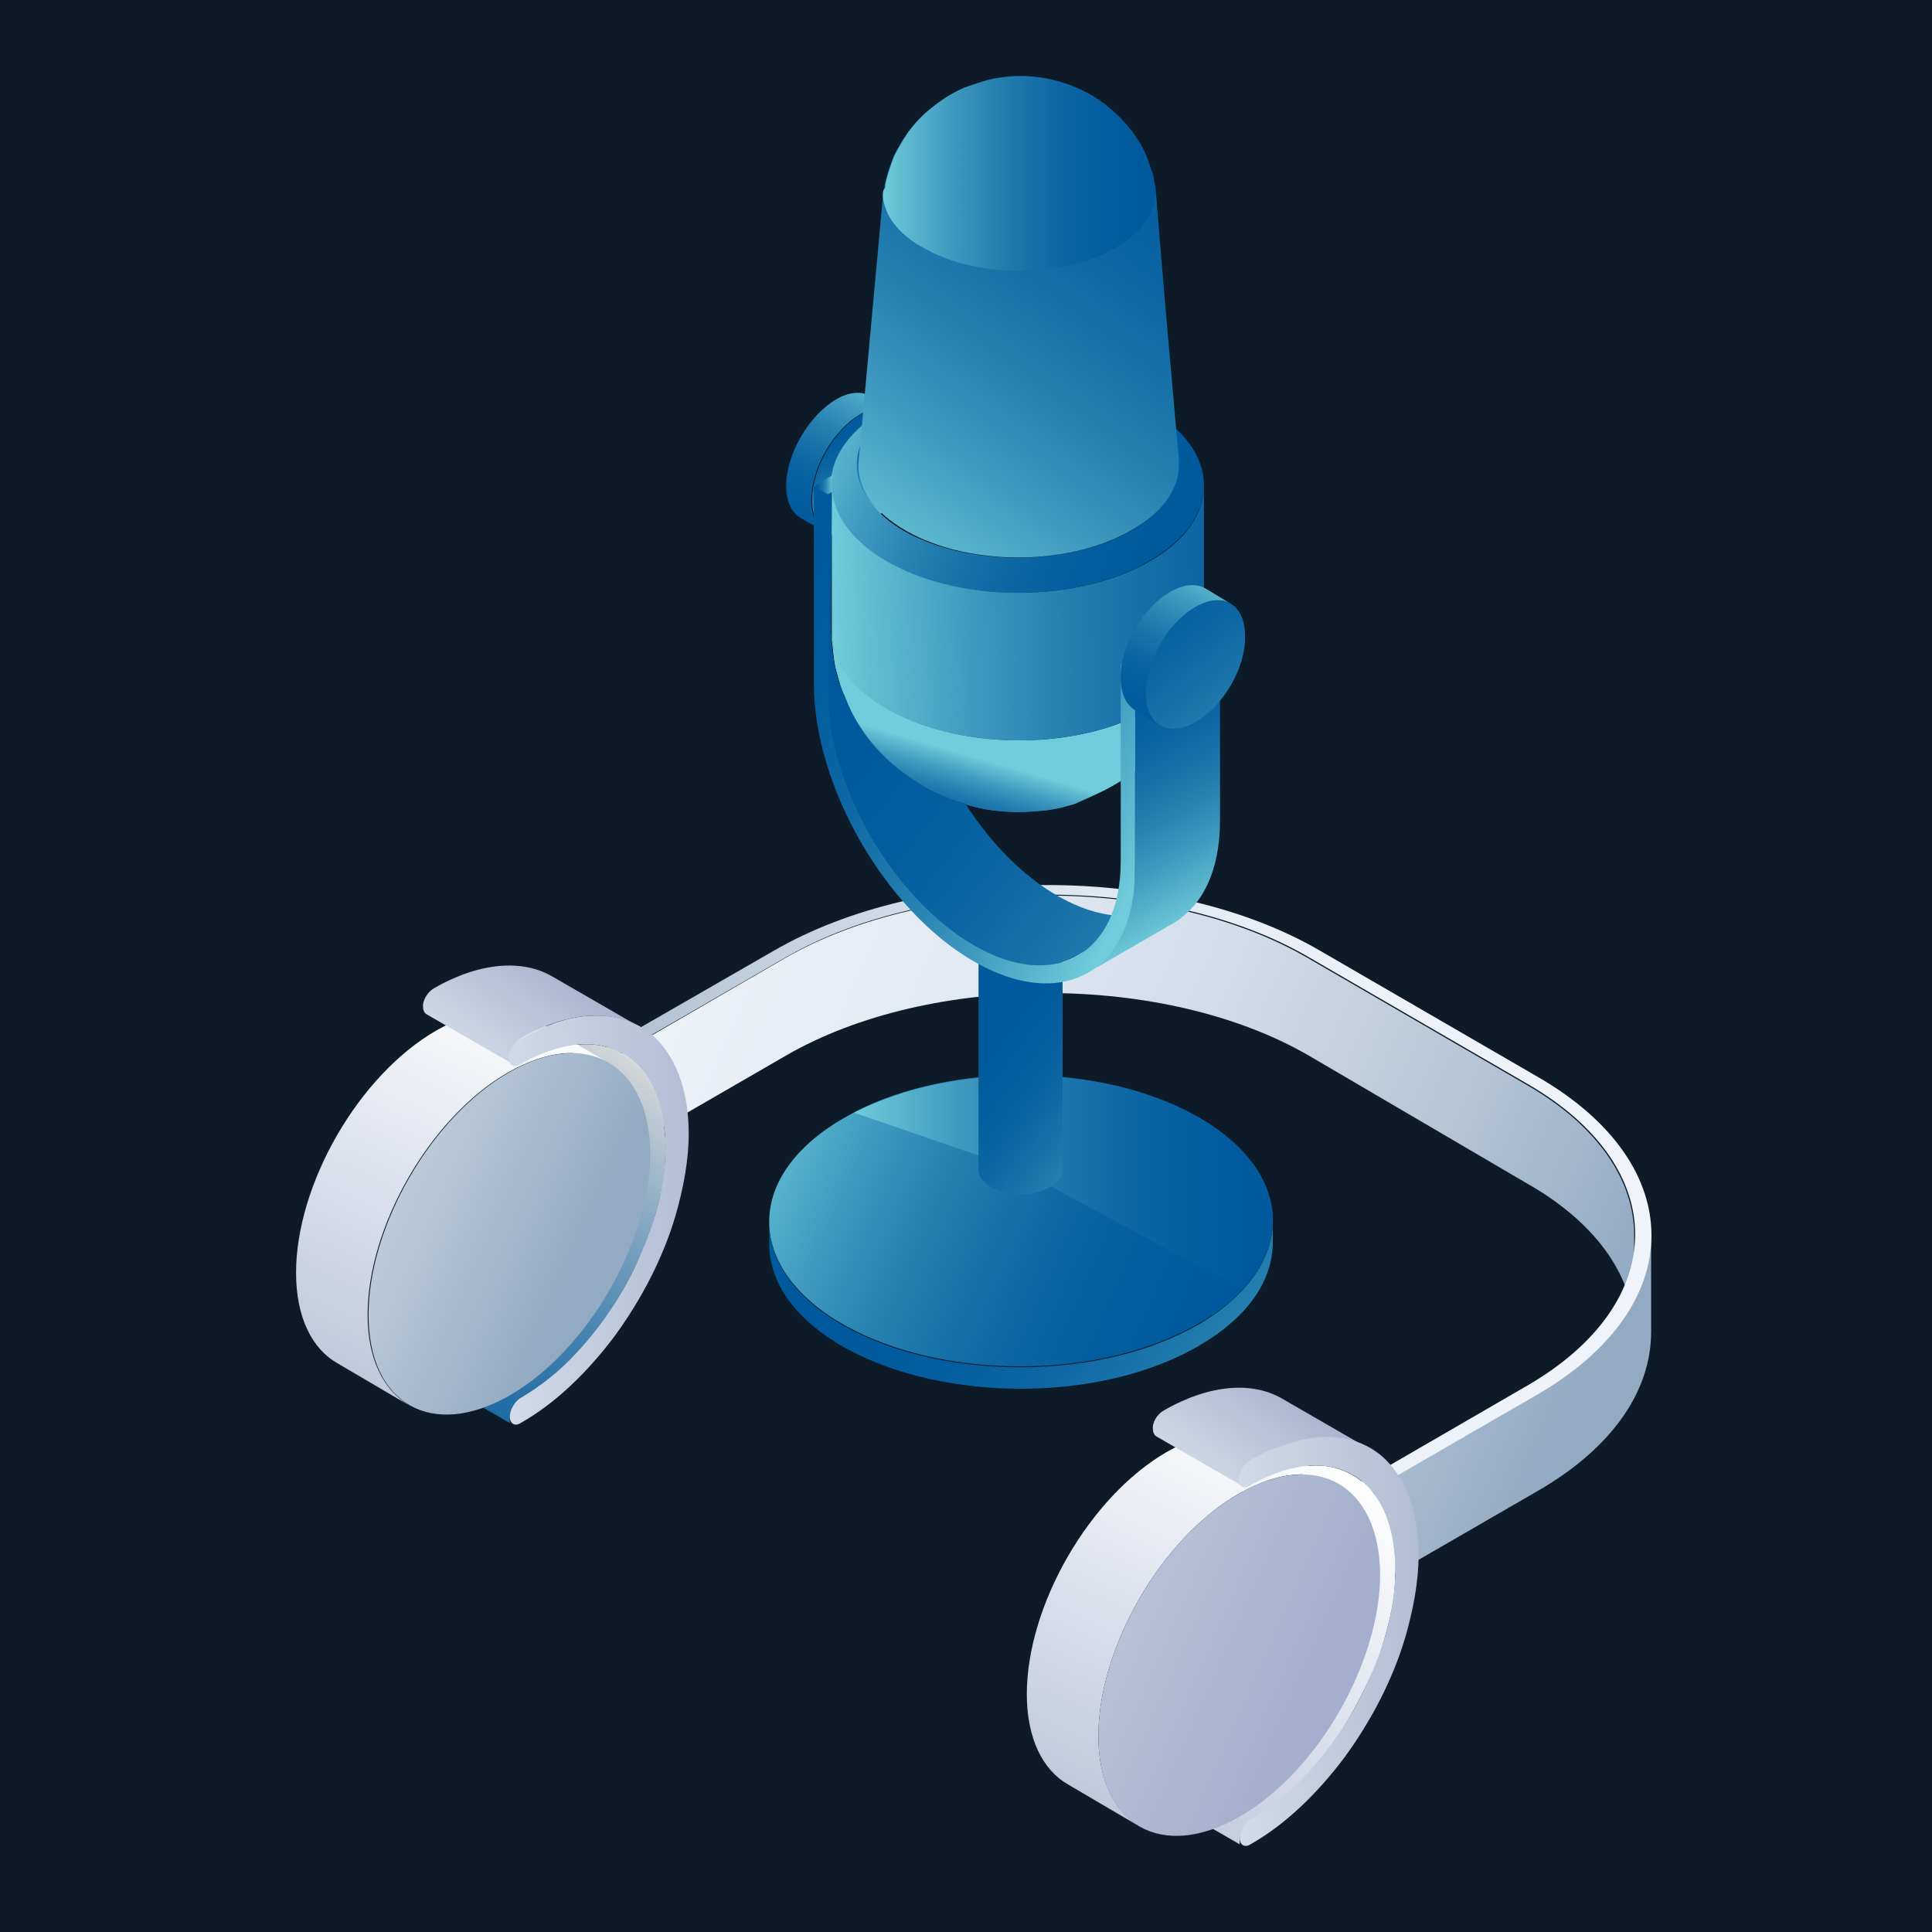 <?xml version="1.0" encoding="utf-8"?>
<!-- Generator: Adobe Illustrator 23.0.4, SVG Export Plug-In . SVG Version: 6.00 Build 0)  -->
<svg version="1.1" id="Layer_1" xmlns="http://www.w3.org/2000/svg" xmlns:xlink="http://www.w3.org/1999/xlink" x="0px" y="0px"
	 viewBox="0 0 216 216" style="enable-background:new 0 0 216 216;" xml:space="preserve">
<style type="text/css">
	.st0{fill:#0D1B29;}
	.st1{enable-background:new    ;}
	.st2{fill:url(#SVGID_1_);}
	.st3{fill:url(#SVGID_2_);}
	.st4{fill:url(#SVGID_3_);}
	.st5{fill:url(#SVGID_4_);}
	.st6{fill:url(#SVGID_5_);}
	.st7{fill:url(#SVGID_6_);}
	.st8{fill:url(#SVGID_7_);}
	.st9{fill:url(#SVGID_8_);}
	.st10{fill:url(#SVGID_9_);}
	.st11{fill:url(#SVGID_10_);}
	.st12{fill:url(#SVGID_11_);}
	.st13{fill:url(#SVGID_12_);}
	.st14{fill:url(#SVGID_13_);}
	.st15{fill:url(#SVGID_14_);}
	.st16{fill:url(#SVGID_15_);}
	.st17{fill:url(#SVGID_16_);}
	.st18{fill:url(#SVGID_17_);}
	.st19{fill:url(#SVGID_18_);}
	.st20{fill:url(#SVGID_19_);}
	.st21{fill:url(#SVGID_20_);}
	.st22{fill:url(#SVGID_21_);}
	.st23{fill:url(#SVGID_22_);}
	.st24{fill:url(#SVGID_23_);}
	.st25{fill:url(#SVGID_24_);}
	.st26{fill:url(#SVGID_25_);}
	.st27{fill:url(#SVGID_26_);}
	.st28{fill:url(#SVGID_27_);}
	.st29{fill:url(#SVGID_28_);}
	.st30{fill:url(#SVGID_29_);}
	.st31{fill:url(#SVGID_30_);}
	.st32{fill:url(#SVGID_31_);}
	.st33{fill:url(#SVGID_32_);}
	.st34{fill:url(#SVGID_33_);}
	.st35{fill:url(#SVGID_34_);}
</style>
<rect x="-3.5" y="-3.5" class="st0" width="222.9" height="224.4"/>
<g>
	<g class="st1">
		<g>
			<linearGradient id="SVGID_1_" gradientUnits="userSpaceOnUse" x1="49.989" y1="133.205" x2="51.372" y2="133.205">
				<stop  offset="0" style="stop-color:#92AAC2"/>
				<stop  offset="3.692430e-02" style="stop-color:#9AB0C7"/>
				<stop  offset="0.204" style="stop-color:#B9C9D9"/>
				<stop  offset="0.379" style="stop-color:#D1DCE8"/>
				<stop  offset="0.562" style="stop-color:#E2E9F2"/>
				<stop  offset="0.76" style="stop-color:#EDF1F8"/>
				<stop  offset="1" style="stop-color:#F0F4FA"/>
			</linearGradient>
			<polygon class="st2" points="50,127.3 50,138.3 51.4,139.1 51.3,128.1 			"/>
		</g>
		
			<linearGradient id="SVGID_2_" gradientUnits="userSpaceOnUse" x1="3865.035" y1="157.239" x2="3996.429" y2="98.744" gradientTransform="matrix(-1 0 0 1 4040.92 0)">
			<stop  offset="0" style="stop-color:#92AAC2"/>
			<stop  offset="3.692430e-02" style="stop-color:#9AB0C7"/>
			<stop  offset="0.204" style="stop-color:#B9C9D9"/>
			<stop  offset="0.379" style="stop-color:#D1DCE8"/>
			<stop  offset="0.562" style="stop-color:#E2E9F2"/>
			<stop  offset="0.76" style="stop-color:#EDF1F8"/>
			<stop  offset="1" style="stop-color:#F0F4FA"/>
		</linearGradient>
		<path class="st3" d="M87.8,107.1c16.2-9.3,42.4-9.3,58.4,0l24.5,14.2c8,4.6,12,10.7,12,16.8l0,7.4l-0.3,0.6
			c-1.1-5.1-5-10-11.7-13.8L146.3,118c-16.1-9.3-42.3-9.3-58.4,0l-36.5,21.1l0-10.9L87.8,107.1z"/>
		<g>
			
				<linearGradient id="SVGID_3_" gradientUnits="userSpaceOnUse" x1="3869.698" y1="167.945" x2="3992.611" y2="113.227" gradientTransform="matrix(-1 0 0 1 4040.92 0)">
				<stop  offset="0" style="stop-color:#92AAC2"/>
				<stop  offset="3.692430e-02" style="stop-color:#9AB0C7"/>
				<stop  offset="0.204" style="stop-color:#B9C9D9"/>
				<stop  offset="0.379" style="stop-color:#D1DCE8"/>
				<stop  offset="0.562" style="stop-color:#E2E9F2"/>
				<stop  offset="0.76" style="stop-color:#EDF1F8"/>
				<stop  offset="1" style="stop-color:#F0F4FA"/>
			</linearGradient>
			<path class="st4" d="M184.6,138l0,10.9c0,6.5-4.2,12.9-12.7,17.8l-36.5,21.1l0-10.9l36.5-21.1c5-2.9,8.5-6.2,10.5-9.9l0.3-0.6
				C184,143,184.6,140.5,184.6,138z"/>
			<linearGradient id="SVGID_4_" gradientUnits="userSpaceOnUse" x1="49.989" y1="137.944" x2="184.627" y2="137.944">
				<stop  offset="0" style="stop-color:#92AAC2"/>
				<stop  offset="3.692430e-02" style="stop-color:#9AB0C7"/>
				<stop  offset="0.204" style="stop-color:#B9C9D9"/>
				<stop  offset="0.379" style="stop-color:#D1DCE8"/>
				<stop  offset="0.562" style="stop-color:#E2E9F2"/>
				<stop  offset="0.76" style="stop-color:#EDF1F8"/>
				<stop  offset="1" style="stop-color:#F0F4FA"/>
			</linearGradient>
			<path class="st5" d="M50,127.3l1.4,0.8l36.5-21.1c16.2-9.3,42.4-9.3,58.4,0l24.5,14.2c16.1,9.3,16,24.5-0.2,33.8L134,176.2
				l1.4,0.8l36.5-21.1c16.9-9.8,17-25.6,0.2-35.4l-24.5-14.2c-16.8-9.8-44.2-9.8-61.1,0L50,127.3z"/>
		</g>
		<g>
			<linearGradient id="SVGID_5_" gradientUnits="userSpaceOnUse" x1="134.03" y1="182.018" x2="135.413" y2="182.018">
				<stop  offset="0" style="stop-color:#92AAC2"/>
				<stop  offset="3.692430e-02" style="stop-color:#9AB0C7"/>
				<stop  offset="0.204" style="stop-color:#B9C9D9"/>
				<stop  offset="0.379" style="stop-color:#D1DCE8"/>
				<stop  offset="0.562" style="stop-color:#E2E9F2"/>
				<stop  offset="0.76" style="stop-color:#EDF1F8"/>
				<stop  offset="1" style="stop-color:#F0F4FA"/>
			</linearGradient>
			<polygon class="st6" points="134,176.2 134.1,187.1 135.4,187.9 135.4,176.9 			"/>
		</g>
	</g>
</g>
<linearGradient id="SVGID_6_" gradientUnits="userSpaceOnUse" x1="4005.249" y1="175.019" x2="3966.808" y2="120.271" gradientTransform="matrix(-1 0 0 1 4040.92 0)">
	<stop  offset="0" style="stop-color:#00599C"/>
	<stop  offset="0.136" style="stop-color:#045B9D"/>
	<stop  offset="0.272" style="stop-color:#1063A1"/>
	<stop  offset="0.408" style="stop-color:#246EA6"/>
	<stop  offset="0.545" style="stop-color:#407FAE"/>
	<stop  offset="0.682" style="stop-color:#6595B9"/>
	<stop  offset="0.819" style="stop-color:#91AFC6"/>
	<stop  offset="0.954" style="stop-color:#C5CED5"/>
	<stop  offset="0.998" style="stop-color:#D8D9DA"/>
</linearGradient>
<path class="st7" d="M48.6,150.8c2.3-1.3,4.4-3.1,6.3-5.1c2.9-3.1,5.4-6.9,7.1-10.9c1.7-4,2.8-8.2,2.8-12.1c0-2.2-0.4-4.2-1-5.8
	c1.2-0.2,2.4-0.2,3.4,0c2.4,0.5,4.4,2,5.7,4.4c0.1,0.1,0.1,0.3,0.2,0.4c0.5,1.1,0.9,2.4,1.1,3.8c0.1,0.6,0.1,1.2,0.2,1.8
	c0,0.3,0,0.6,0,1c0,1.5-0.1,3-0.4,4.5c-0.3,1.5-0.7,3-1.2,4.6c-0.3,1-0.7,2-1.2,3c-0.8,1.7-1.7,3.5-2.7,5.1
	c-0.1,0.2-0.3,0.5-0.4,0.7c-0.8,1.2-1.6,2.3-2.4,3.3c-0.5,0.6-1,1.2-1.6,1.8c-0.2,0.3-0.5,0.5-0.7,0.8c-1,1-2,1.9-3.1,2.7
	c-0.3,0.2-0.5,0.4-0.8,0.6c-0.5,0.4-1.1,0.7-1.7,1.1c-0.3,0.2-0.6,0.5-0.8,0.8c-0.1,0.1-0.2,0.3-0.2,0.4c-0.1,0.3-0.2,0.6-0.2,0.9
	c0,0,0,0.1,0,0.1c0,0,0,0,0,0c0,0,0,0.1,0,0.1c0,0,0,0,0,0c0,0,0,0.1,0,0.1c0,0,0,0,0,0c0,0,0,0,0,0.1c0,0,0,0,0,0c0,0,0,0,0,0.1
	c0,0,0,0,0,0c0,0,0,0,0,0c0,0,0,0,0,0c0,0,0,0,0,0c0,0,0,0,0,0c0,0,0,0,0,0l-9.7-5.6c-0.2-0.1-0.4-0.4-0.4-0.8
	C47.3,152.2,47.9,151.2,48.6,150.8z"/>
<linearGradient id="SVGID_7_" gradientUnits="userSpaceOnUse" x1="4011.773" y1="173.4" x2="3982.364" y2="110.573" gradientTransform="matrix(-1 0 0 1 4040.92 0)">
	<stop  offset="0" style="stop-color:#A3AFCC"/>
	<stop  offset="1" style="stop-color:#FFFFFF"/>
</linearGradient>
<path class="st8" d="M48.8,115.2c4.4-2.5,8.3-2.8,11.2-1.1l8,4.7c-2.9-1.7-6.8-1.4-11.2,1.1c-8.7,5-15.7,17.2-15.7,27.1
	c0,5,1.8,8.4,4.6,10.1l-8-4.7c-2.8-1.6-4.6-5.1-4.6-10.1C33.1,132.4,40.1,120.2,48.8,115.2z"/>
<linearGradient id="SVGID_8_" gradientUnits="userSpaceOnUse" x1="3976.141" y1="141.439" x2="4067.391" y2="100.816" gradientTransform="matrix(-1 0 0 1 4040.92 0)">
	<stop  offset="0" style="stop-color:#92AAC2"/>
	<stop  offset="3.692430e-02" style="stop-color:#9AB0C7"/>
	<stop  offset="0.204" style="stop-color:#B9C9D9"/>
	<stop  offset="0.379" style="stop-color:#D1DCE8"/>
	<stop  offset="0.562" style="stop-color:#E2E9F2"/>
	<stop  offset="0.76" style="stop-color:#EDF1F8"/>
	<stop  offset="1" style="stop-color:#F0F4FA"/>
</linearGradient>
<path class="st9" d="M56.9,119.9c-8.7,5-15.7,17.2-15.7,27.1c0,10,7.1,14,15.8,9c8.7-5,15.7-17.2,15.7-27.1
	C72.6,118.9,65.5,114.9,56.9,119.9z"/>
<g>
	<g class="st1">
		
			<linearGradient id="SVGID_9_" gradientUnits="userSpaceOnUse" x1="3976.735" y1="106.732" x2="3986.642" y2="120.354" gradientTransform="matrix(-1 0 0 1 4040.92 0)">
			<stop  offset="0" style="stop-color:#A3AFCC"/>
			<stop  offset="1" style="stop-color:#D3DBE8"/>
		</linearGradient>
		<path class="st10" d="M48.5,110.5c2.6-1.5,5.1-2.3,7.3-2.5c2.3-0.2,4.3,0.2,6,1.2l9.7,5.6c-1.7-1-3.8-1.4-6-1.2
			c-2.2,0.2-4.7,1-7.3,2.5c-0.7,0.4-1.2,1.4-1.2,2.1c0,0.4,0.1,0.7,0.4,0.8l-9.7-5.6c-0.2-0.1-0.4-0.4-0.4-0.8
			C47.2,111.9,47.8,110.9,48.5,110.5z"/>
		<g>
			
				<linearGradient id="SVGID_10_" gradientUnits="userSpaceOnUse" x1="3954.034" y1="135.932" x2="3984.422" y2="136.635" gradientTransform="matrix(-1 0 0 1 4040.92 0)">
				<stop  offset="0" style="stop-color:#A3AFCC"/>
				<stop  offset="1" style="stop-color:#D3DBE8"/>
			</linearGradient>
			<path class="st11" d="M58.1,116.2c-0.7,0.4-1.2,1.4-1.2,2.1c0,0.8,0.6,1.1,1.2,0.7c3.4-1.9,6.5-2.6,9.1-2.1
				c2.6,0.5,4.7,2.2,5.9,4.8c0.8,1.8,1.3,4,1.3,6.5c0,3.9-1,8.1-2.8,12.1c-1.7,4-4.2,7.8-7.1,10.9c-1.9,2.1-4.1,3.8-6.3,5.1
				c-0.7,0.4-1.2,1.4-1.2,2.1c0,0.8,0.6,1.1,1.2,0.7c3.9-2.2,7.5-5.7,10.5-9.7c3-4.1,5.4-8.7,6.8-13.4c0.9-3.1,1.5-6.3,1.5-9.2
				c0-4.5-1.2-7.9-3.2-10.2c-2-2.3-4.9-3.3-8.3-3C63.2,113.8,60.7,114.7,58.1,116.2z"/>
		</g>
	</g>
</g>
<g>
	<g>
		
			<linearGradient id="SVGID_11_" gradientUnits="userSpaceOnUse" x1="3934.434" y1="134.459" x2="3888.813" y2="170.182" gradientTransform="matrix(-1 0 0 1 4040.92 0)">
			<stop  offset="0" style="stop-color:#00599C"/>
			<stop  offset="0.186" style="stop-color:#045D9E"/>
			<stop  offset="0.373" style="stop-color:#1069A5"/>
			<stop  offset="0.559" style="stop-color:#237DAF"/>
			<stop  offset="0.746" style="stop-color:#3F99BF"/>
			<stop  offset="0.932" style="stop-color:#62BDD2"/>
			<stop  offset="0.998" style="stop-color:#70CCDA"/>
		</linearGradient>
		<path class="st12" d="M94.5,148.3c11.1,6.2,28.9,6.1,39.8-0.4c5.3-3.2,8-7.3,8-11.4l0,2.4c0,4.1-2.6,8.2-8,11.4
			c-10.8,6.5-28.6,6.6-39.8,0.4c-5.7-3.2-8.5-7.4-8.5-11.6l0-2.4C86,140.9,88.8,145.1,94.5,148.3z"/>
		
			<linearGradient id="SVGID_12_" gradientUnits="userSpaceOnUse" x1="3904.923" y1="146.289" x2="3957.732" y2="122.779" gradientTransform="matrix(-1 0 0 1 4040.92 0)">
			<stop  offset="0" style="stop-color:#00599C"/>
			<stop  offset="0.186" style="stop-color:#045D9E"/>
			<stop  offset="0.373" style="stop-color:#1069A5"/>
			<stop  offset="0.559" style="stop-color:#237DAF"/>
			<stop  offset="0.746" style="stop-color:#3F99BF"/>
			<stop  offset="0.932" style="stop-color:#62BDD2"/>
			<stop  offset="0.998" style="stop-color:#70CCDA"/>
		</linearGradient>
		<path class="st13" d="M94.5,148.2c11.1,6.2,28.9,6.1,39.8-0.4c1.9-1.1,3.4-2.3,4.6-3.6c1.9-2,3-4.2,3.3-6.4
			c0.7-4.7-2.2-9.5-8.4-13c-10.6-6-27.3-6.1-38.2-0.5c-0.5,0.3-1.1,0.6-1.6,0.9C83.1,131.7,83.4,142,94.5,148.2z"/>
		
			<linearGradient id="SVGID_13_" gradientUnits="userSpaceOnUse" x1="3898.719" y1="132.242" x2="3945.43" y2="132.242" gradientTransform="matrix(-1 0 0 1 4040.92 0)">
			<stop  offset="0" style="stop-color:#00599C"/>
			<stop  offset="0.186" style="stop-color:#045D9E"/>
			<stop  offset="0.373" style="stop-color:#1069A5"/>
			<stop  offset="0.559" style="stop-color:#237DAF"/>
			<stop  offset="0.746" style="stop-color:#3F99BF"/>
			<stop  offset="0.932" style="stop-color:#62BDD2"/>
			<stop  offset="0.998" style="stop-color:#70CCDA"/>
		</linearGradient>
		<path class="st14" d="M95.5,124.4l18.6,6.4l24.8,13.4l3.3-6.4c0.7-4.7-2.2-9.5-8.4-13C123.1,118.9,106.4,118.8,95.5,124.4z"/>
	</g>
	
		<linearGradient id="SVGID_14_" gradientUnits="userSpaceOnUse" x1="3930.405" y1="115.688" x2="3908.107" y2="133.147" gradientTransform="matrix(-1 0 0 1 4040.92 0)">
		<stop  offset="0" style="stop-color:#00599C"/>
		<stop  offset="0.186" style="stop-color:#045D9E"/>
		<stop  offset="0.373" style="stop-color:#1069A5"/>
		<stop  offset="0.559" style="stop-color:#237DAF"/>
		<stop  offset="0.746" style="stop-color:#3F99BF"/>
		<stop  offset="0.932" style="stop-color:#62BDD2"/>
		<stop  offset="0.998" style="stop-color:#70CCDA"/>
	</linearGradient>
	<path class="st15" d="M118.8,105.3v25.5c0,0.7-0.5,1.4-1.4,1.9c-1.8,1.1-4.7,1.1-6.6,0c-0.9-0.5-1.4-1.2-1.4-1.9v-25.5H118.8z"/>
	<g>
		
			<linearGradient id="SVGID_15_" gradientUnits="userSpaceOnUse" x1="3951.91" y1="58.723" x2="3942.957" y2="41.414" gradientTransform="matrix(-1 0 0 1 4040.92 0)">
			<stop  offset="0" style="stop-color:#00599C"/>
			<stop  offset="0.186" style="stop-color:#045D9E"/>
			<stop  offset="0.373" style="stop-color:#1069A5"/>
			<stop  offset="0.559" style="stop-color:#237DAF"/>
			<stop  offset="0.746" style="stop-color:#3F99BF"/>
			<stop  offset="0.932" style="stop-color:#62BDD2"/>
			<stop  offset="0.998" style="stop-color:#70CCDA"/>
		</linearGradient>
		<path class="st16" d="M93.4,44.7c1.5-0.9,2.9-1,4-0.4l2.8,1.6c-1-0.6-2.4-0.5-4,0.4c-3.1,1.8-5.5,6.1-5.5,9.6c0,1.8,0.6,3,1.6,3.6
			l-2.8-1.6c-1-0.6-1.6-1.8-1.6-3.6C87.9,50.8,90.4,46.5,93.4,44.7z"/>
		
			<linearGradient id="SVGID_16_" gradientUnits="userSpaceOnUse" x1="3947.512" y1="47.437" x2="3941.784" y2="57.891" gradientTransform="matrix(-1 0 0 1 4040.92 0)">
			<stop  offset="0" style="stop-color:#00599C"/>
			<stop  offset="0.186" style="stop-color:#045D9E"/>
			<stop  offset="0.373" style="stop-color:#1069A5"/>
			<stop  offset="0.559" style="stop-color:#237DAF"/>
			<stop  offset="0.746" style="stop-color:#3F99BF"/>
			<stop  offset="0.932" style="stop-color:#62BDD2"/>
			<stop  offset="0.998" style="stop-color:#70CCDA"/>
		</linearGradient>
		<path class="st17" d="M96.3,46.3c-3.1,1.8-5.5,6.1-5.5,9.6c0,3.5,2.5,5,5.6,3.2c3.1-1.8,5.6-6.1,5.5-9.6
			C101.9,46,99.4,44.6,96.3,46.3z"/>
	</g>
	
		<linearGradient id="SVGID_17_" gradientUnits="userSpaceOnUse" x1="3906.339" y1="80.629" x2="3947.931" y2="80.629" gradientTransform="matrix(-1 0 0 1 4040.92 0)">
		<stop  offset="0" style="stop-color:#00599C"/>
		<stop  offset="0.186" style="stop-color:#045D9E"/>
		<stop  offset="0.373" style="stop-color:#1069A5"/>
		<stop  offset="0.559" style="stop-color:#237DAF"/>
		<stop  offset="0.746" style="stop-color:#3F99BF"/>
		<stop  offset="0.932" style="stop-color:#62BDD2"/>
		<stop  offset="0.998" style="stop-color:#70CCDA"/>
	</linearGradient>
	<path class="st18" d="M125,87.5c0.7-0.4,1.6-1,2.2-1.5c0.5-0.4,1.1-0.9,1.6-1.4c1.2-1.2,2.1-2.2,3.4-4.4c0.4-0.6,0.8-1.5,1.1-2.2
		c0.3-0.8,0.7-2,0.9-2.9c0.2-0.7,0.3-1.6,0.4-2.3c0.1-0.6,0.1-1.4,0.1-2c0,3-1.9,6-5.8,8.3c-8,4.8-21.1,4.9-29.4,0.3
		C95.1,77,93,73.8,93,70.7l0,0c0,0.5,0,1.1,0.1,1.6c0.1,0.9,0.2,2.1,0.5,3c0.2,0.8,0.5,1.8,0.8,2.5c0.2,0.5,0.6,1.6,1.3,2.8
		c1.4,2.3,2.7,3.6,3.4,4.3c1.9,1.9,4.2,3.1,4.2,3.1c0.7,0.3,1.5,0.8,2.2,1.1c1.4,0.6,2.4,0.8,2.4,0.8c0.3,0.1,0.7,0.2,1,0.3
		c1.3,0.3,1.3,0.3,2.1,0.4c1.5,0.2,2.9,0.2,3,0.2c0.6,0,1.8-0.1,3-0.2c1.4-0.2,2-0.4,3.1-0.7C121.4,89.3,123.4,88.5,125,87.5z"/>
	
		<linearGradient id="SVGID_18_" gradientUnits="userSpaceOnUse" x1="3933.612" y1="94.257" x2="3930.882" y2="84.897" gradientTransform="matrix(-1 0 0 1 4040.92 0)">
		<stop  offset="0" style="stop-color:#00599C"/>
		<stop  offset="0.186" style="stop-color:#045D9E"/>
		<stop  offset="0.373" style="stop-color:#1069A5"/>
		<stop  offset="0.559" style="stop-color:#237DAF"/>
		<stop  offset="0.746" style="stop-color:#3F99BF"/>
		<stop  offset="0.932" style="stop-color:#62BDD2"/>
		<stop  offset="0.998" style="stop-color:#70CCDA"/>
	</linearGradient>
	<path class="st19" d="M125,87.5c0.7-0.4,1.6-1,2.2-1.5c0.5-0.4,1.1-0.9,1.6-1.4c1.2-1.2,2.1-2.2,3.4-4.4c0.4-0.6,0.8-1.5,1.1-2.2
		c0.3-0.8,0.7-2,0.9-2.9c0.2-0.7,0.3-1.6,0.4-2.3c0.1-0.6,0.1-1.4,0.1-2c0,3-1.9,6-5.8,8.3c-8,4.8-21.1,4.9-29.4,0.3
		C95.1,77,93,73.8,93,70.7l0,0c0,0.5,0,1.1,0.1,1.6c0.1,0.9,0.2,2.1,0.5,3c0.2,0.8,0.5,1.8,0.8,2.5c0.2,0.5,0.6,1.6,1.3,2.8
		c1.4,2.3,2.7,3.6,3.4,4.3c1.9,1.9,4.2,3.1,4.2,3.1c0.7,0.3,1.5,0.8,2.2,1.1c1.4,0.6,2.4,0.8,2.4,0.8c0.3,0.1,0.7,0.2,1,0.3
		c1.3,0.3,1.3,0.3,2.1,0.4c1.5,0.2,2.9,0.2,3,0.2c0.6,0,1.8-0.1,3-0.2c1.4-0.2,2-0.4,3.1-0.7C121.4,89.3,123.4,88.5,125,87.5z"/>
	
		<linearGradient id="SVGID_19_" gradientUnits="userSpaceOnUse" x1="3910.833" y1="61.416" x2="3949.959" y2="43.998" gradientTransform="matrix(-1 0 0 1 4040.92 0)">
		<stop  offset="0" style="stop-color:#00599C"/>
		<stop  offset="0.186" style="stop-color:#045D9E"/>
		<stop  offset="0.373" style="stop-color:#1069A5"/>
		<stop  offset="0.559" style="stop-color:#237DAF"/>
		<stop  offset="0.746" style="stop-color:#3F99BF"/>
		<stop  offset="0.932" style="stop-color:#62BDD2"/>
		<stop  offset="0.998" style="stop-color:#70CCDA"/>
	</linearGradient>
	<path class="st20" d="M128.2,45.6l-2-1.1c7.1,4,7.4,10.6,0.5,14.7c-6.9,4.1-18.2,4.2-25.4,0.3c-7.1-4-7.4-10.6-0.5-14.7l-2.1,1.1
		c-8,4.8-7.7,12.4,0.6,17c8.3,4.6,21.5,4.5,29.4-0.3C136.8,57.8,136.5,50.2,128.2,45.6z"/>
	
		<linearGradient id="SVGID_20_" gradientUnits="userSpaceOnUse" x1="3886.209" y1="67.292" x2="3947.953" y2="68.722" gradientTransform="matrix(-1 0 0 1 4040.92 0)">
		<stop  offset="0" style="stop-color:#00599C"/>
		<stop  offset="0.186" style="stop-color:#045D9E"/>
		<stop  offset="0.373" style="stop-color:#1069A5"/>
		<stop  offset="0.559" style="stop-color:#237DAF"/>
		<stop  offset="0.746" style="stop-color:#3F99BF"/>
		<stop  offset="0.932" style="stop-color:#62BDD2"/>
		<stop  offset="0.998" style="stop-color:#70CCDA"/>
	</linearGradient>
	<path class="st21" d="M134.6,70.8l0-16.5c0,3-1.9,6-5.8,8.3c-8,4.8-21.1,4.9-29.4,0.3c-4.3-2.4-6.4-5.6-6.4-8.7l0,16.5
		c0,3.2,2.1,6.3,6.4,8.7c8.3,4.6,21.5,4.5,29.4-0.3C132.7,76.8,134.6,73.8,134.6,70.8z"/>
	<linearGradient id="SVGID_21_" gradientUnits="userSpaceOnUse" x1="125.313" y1="73.118" x2="134.777" y2="73.118">
		<stop  offset="0" style="stop-color:#00599C"/>
		<stop  offset="0.186" style="stop-color:#045D9E"/>
		<stop  offset="0.373" style="stop-color:#1069A5"/>
		<stop  offset="0.559" style="stop-color:#237DAF"/>
		<stop  offset="0.746" style="stop-color:#3F99BF"/>
		<stop  offset="0.932" style="stop-color:#62BDD2"/>
		<stop  offset="0.998" style="stop-color:#70CCDA"/>
	</linearGradient>
	<polygon class="st22" points="125.3,76.3 134.8,70.8 133.2,69.9 	"/>
	<linearGradient id="SVGID_22_" gradientUnits="userSpaceOnUse" x1="90.968" y1="54.194" x2="93.125" y2="54.194">
		<stop  offset="0" style="stop-color:#00599C"/>
		<stop  offset="0.186" style="stop-color:#045D9E"/>
		<stop  offset="0.373" style="stop-color:#1069A5"/>
		<stop  offset="0.559" style="stop-color:#237DAF"/>
		<stop  offset="0.746" style="stop-color:#3F99BF"/>
		<stop  offset="0.932" style="stop-color:#62BDD2"/>
		<stop  offset="0.998" style="stop-color:#70CCDA"/>
	</linearGradient>
	<path class="st23" d="M91,54.4l1.6,0.9L93,55v-0.8c0,0,0,0.1,0,0.1c0-0.4,0-0.8,0.1-1.2L91,54.4z"/>
	
		<linearGradient id="SVGID_23_" gradientUnits="userSpaceOnUse" x1="3943.322" y1="77.874" x2="3888.207" y2="121.03" gradientTransform="matrix(-1 0 0 1 4040.92 0)">
		<stop  offset="0" style="stop-color:#00599C"/>
		<stop  offset="0.186" style="stop-color:#045D9E"/>
		<stop  offset="0.373" style="stop-color:#1069A5"/>
		<stop  offset="0.559" style="stop-color:#237DAF"/>
		<stop  offset="0.746" style="stop-color:#3F99BF"/>
		<stop  offset="0.932" style="stop-color:#62BDD2"/>
		<stop  offset="0.998" style="stop-color:#70CCDA"/>
	</linearGradient>
	<path class="st24" d="M92.5,77.4c0,10.4,7.3,23.1,16.3,28.3c4.5,2.6,8.7,2.9,11.7,1.1l9.5-5.5c-3,1.7-7.1,1.5-11.7-1.1
		c-4-2.3-7.6-6-10.4-10.4c-0.2,0-1.2-0.3-2.4-0.8c-0.7-0.3-1.6-0.7-2.2-1.1c0,0-2.2-1.2-4.2-3.1c-0.6-0.6-2-1.9-3.4-4.3
		c-0.7-1.2-1.1-2.3-1.3-2.8C94,77,93.7,76,93.5,75.2c-0.2-0.9-0.4-2.1-0.5-3c-0.1-0.5,0-1.1-0.1-1.6L93,55l-0.5,0.3L92.5,77.4z"/>
	
		<linearGradient id="SVGID_24_" gradientUnits="userSpaceOnUse" x1="3918.959" y1="76.352" x2="3905.057" y2="101.723" gradientTransform="matrix(-1 0 0 1 4040.92 0)">
		<stop  offset="0" style="stop-color:#00599C"/>
		<stop  offset="0.186" style="stop-color:#045D9E"/>
		<stop  offset="0.373" style="stop-color:#1069A5"/>
		<stop  offset="0.559" style="stop-color:#237DAF"/>
		<stop  offset="0.746" style="stop-color:#3F99BF"/>
		<stop  offset="0.932" style="stop-color:#62BDD2"/>
		<stop  offset="0.998" style="stop-color:#70CCDA"/>
	</linearGradient>
	<path class="st25" d="M126.9,97.2l0-22.1l9.5-5.5l0,22.1c0,5.7-2,9.6-5.2,11.5l-9.5,5.5C124.8,106.9,126.8,102.9,126.9,97.2z"/>
	
		<linearGradient id="SVGID_25_" gradientUnits="userSpaceOnUse" x1="3957.319" y1="72.305" x2="3912.291" y2="96.171" gradientTransform="matrix(-1 0 0 1 4040.92 0)">
		<stop  offset="0" style="stop-color:#00599C"/>
		<stop  offset="0.186" style="stop-color:#045D9E"/>
		<stop  offset="0.373" style="stop-color:#1069A5"/>
		<stop  offset="0.559" style="stop-color:#237DAF"/>
		<stop  offset="0.746" style="stop-color:#3F99BF"/>
		<stop  offset="0.932" style="stop-color:#62BDD2"/>
		<stop  offset="0.998" style="stop-color:#70CCDA"/>
	</linearGradient>
	<path class="st26" d="M91,54.4l0,22.1c0,11.4,8,25.3,17.9,31c9.9,5.7,18,1.1,18-10.3l0-22.1l-1.6-0.9l0,22.1
		c0,10.4-7.4,14.6-16.4,9.4c-9-5.2-16.4-17.9-16.3-28.3l0-22.1L91,54.4z"/>
	<g>
		
			<linearGradient id="SVGID_26_" gradientUnits="userSpaceOnUse" x1="3914.565" y1="80.284" x2="3905.613" y2="62.975" gradientTransform="matrix(-1 0 0 1 4040.92 0)">
			<stop  offset="0" style="stop-color:#00599C"/>
			<stop  offset="0.186" style="stop-color:#045D9E"/>
			<stop  offset="0.373" style="stop-color:#1069A5"/>
			<stop  offset="0.559" style="stop-color:#237DAF"/>
			<stop  offset="0.746" style="stop-color:#3F99BF"/>
			<stop  offset="0.932" style="stop-color:#62BDD2"/>
			<stop  offset="0.998" style="stop-color:#70CCDA"/>
		</linearGradient>
		<path class="st27" d="M130.8,66.2c1.5-0.9,2.9-1,4-0.4l2.8,1.7c-1-0.6-2.4-0.5-4,0.4c-3.1,1.8-5.5,6.1-5.5,9.6
			c0,1.8,0.6,3,1.6,3.6l-2.8-1.7c-1-0.6-1.6-1.8-1.6-3.6C125.2,72.3,127.7,68,130.8,66.2z"/>
		
			<linearGradient id="SVGID_27_" gradientUnits="userSpaceOnUse" x1="3916.535" y1="62.373" x2="3892.877" y2="92.79" gradientTransform="matrix(-1 0 0 1 4040.92 0)">
			<stop  offset="0" style="stop-color:#00599C"/>
			<stop  offset="0.186" style="stop-color:#045D9E"/>
			<stop  offset="0.373" style="stop-color:#1069A5"/>
			<stop  offset="0.559" style="stop-color:#237DAF"/>
			<stop  offset="0.746" style="stop-color:#3F99BF"/>
			<stop  offset="0.932" style="stop-color:#62BDD2"/>
			<stop  offset="0.998" style="stop-color:#70CCDA"/>
		</linearGradient>
		<path class="st28" d="M133.6,67.9c-3.1,1.8-5.5,6.1-5.5,9.6c0,3.5,2.5,5,5.6,3.2c3.1-1.8,5.6-6.1,5.5-9.6
			C139.2,67.5,136.7,66.1,133.6,67.9z"/>
	</g>
	<g>
		
			<linearGradient id="SVGID_28_" gradientUnits="userSpaceOnUse" x1="3905.842" y1="8.973" x2="3945.358" y2="63.307" gradientTransform="matrix(-1 0 0 1 4040.92 0)">
			<stop  offset="0" style="stop-color:#00599C"/>
			<stop  offset="0.186" style="stop-color:#045D9E"/>
			<stop  offset="0.373" style="stop-color:#1069A5"/>
			<stop  offset="0.559" style="stop-color:#237DAF"/>
			<stop  offset="0.746" style="stop-color:#3F99BF"/>
			<stop  offset="0.932" style="stop-color:#62BDD2"/>
			<stop  offset="0.998" style="stop-color:#70CCDA"/>
		</linearGradient>
		<path class="st29" d="M101.4,59.4c7.1,4,18.5,3.9,25.4-0.3c3.6-2.1,5.2-4.9,5-7.7c-0.9-10.1-1.8-20.2-2.6-30.3
			c0-0.1,0-0.3-0.1-0.4c-0.1-0.3-0.1-0.8-0.2-1.1c-0.2-0.6-0.5-1.4-0.7-2c-1-2.5-3.4-5.3-6.4-7c-2.4-1.3-4.9-1.9-7.3-2
			c-0.2,0-0.5,0-0.7,0c-0.1,0-0.2,0-0.3,0c-1.9,0.1-3.2,0.4-4,0.7c-0.4,0.1-1.2,0.4-1.8,0.6c-1.4,0.6-2.8,1.5-4.3,2.8
			c-1.1,1-1.9,2.1-1.9,2.1c-0.2,0.3-0.4,0.6-0.6,0.9c-0.3,0.5-0.7,1.2-1,1.8c-0.3,0.8-0.7,1.8-1,3.2c0,0.2,0,0.3-0.1,0.5v0
			c0,0.3-0.1,0.6-0.1,0.9c0,0,0,0,0,0c-0.9,9.8-1.8,19.6-2.7,29.4C95.7,54.3,97.5,57.2,101.4,59.4z"/>
		
			<linearGradient id="SVGID_29_" gradientUnits="userSpaceOnUse" x1="3911.876" y1="19.477" x2="3942.27" y2="19.477" gradientTransform="matrix(-1 0 0 1 4040.92 0)">
			<stop  offset="0" style="stop-color:#00599C"/>
			<stop  offset="0.186" style="stop-color:#045D9E"/>
			<stop  offset="0.373" style="stop-color:#1069A5"/>
			<stop  offset="0.559" style="stop-color:#237DAF"/>
			<stop  offset="0.746" style="stop-color:#3F99BF"/>
			<stop  offset="0.932" style="stop-color:#62BDD2"/>
			<stop  offset="0.998" style="stop-color:#70CCDA"/>
		</linearGradient>
		<path class="st30" d="M98.7,21.9C98.7,21.9,98.6,21.9,98.7,21.9c0.2,2.2,1.7,4.3,4.7,5.9c6.1,3.4,15.7,3.3,21.5-0.2
			c3.2-1.9,4.6-4.5,4.2-7c-0.1-0.3-0.1-0.8-0.2-1.1c-0.2-0.6-0.5-1.4-0.7-2c-1-2.5-3.4-5.3-6.4-7c-2.4-1.3-4.8-1.9-7.2-2
			c-0.2,0-0.5,0-0.7,0c-0.1,0-0.2,0-0.3,0c-1.9,0.1-3.2,0.4-4,0.7c-0.4,0.1-1.2,0.4-1.8,0.6c-1.4,0.6-2.8,1.5-4.3,2.8
			c-1.1,1-1.9,2.1-1.9,2.1c-0.2,0.3-0.4,0.6-0.6,0.9c-0.3,0.5-0.7,1.2-1,1.8c-0.3,0.8-0.7,1.8-1,3.2c0,0.2,0,0.3-0.1,0.5v0
			C98.7,21.3,98.7,21.6,98.7,21.9z"/>
	</g>
</g>
<linearGradient id="SVGID_30_" gradientUnits="userSpaceOnUse" x1="3923.628" y1="222.143" x2="3885.187" y2="167.395" gradientTransform="matrix(-1 0 0 1 4040.92 0)">
	<stop  offset="0" style="stop-color:#A3AFCC"/>
	<stop  offset="1" style="stop-color:#FFFFFF"/>
</linearGradient>
<path class="st31" d="M130.2,197.9c2.3-1.3,4.4-3.1,6.3-5.1c2.9-3.1,5.4-6.9,7.1-10.9c1.7-4,2.8-8.2,2.8-12.1c0-2.2-0.4-4.2-1-5.8
	c1.2-0.2,2.4-0.2,3.4,0c2.4,0.5,4.4,2,5.7,4.4c0.1,0.1,0.1,0.3,0.2,0.4c0.5,1.1,0.9,2.4,1.1,3.8c0.1,0.6,0.1,1.2,0.2,1.8
	c0,0.3,0,0.6,0,1c0,1.5-0.1,3-0.4,4.5c-0.3,1.5-0.7,3-1.2,4.6c-0.3,1-0.7,2-1.2,3c-0.8,1.7-1.7,3.5-2.7,5.1
	c-0.1,0.2-0.3,0.5-0.4,0.7c-0.8,1.2-1.6,2.3-2.4,3.3c-0.5,0.6-1,1.2-1.6,1.8c-0.2,0.3-0.5,0.5-0.7,0.8c-1,1-2,1.9-3.1,2.7
	c-0.3,0.2-0.5,0.4-0.8,0.6c-0.5,0.4-1.1,0.7-1.7,1.1c-0.3,0.2-0.6,0.5-0.8,0.8c-0.1,0.1-0.2,0.3-0.2,0.4c-0.1,0.3-0.2,0.6-0.2,0.9
	c0,0,0,0.1,0,0.1c0,0,0,0,0,0c0,0,0,0.1,0,0.1c0,0,0,0,0,0c0,0,0,0.1,0,0.1c0,0,0,0,0,0c0,0,0,0,0,0.1c0,0,0,0,0,0c0,0,0,0,0,0.1
	c0,0,0,0,0,0c0,0,0,0,0,0c0,0,0,0,0,0c0,0,0,0,0,0c0,0,0,0,0,0c0,0,0,0,0,0l-9.7-5.6c-0.2-0.1-0.4-0.4-0.4-0.8
	C129,199.3,129.5,198.3,130.2,197.9z"/>
<linearGradient id="SVGID_31_" gradientUnits="userSpaceOnUse" x1="3930.152" y1="220.525" x2="3900.743" y2="157.697" gradientTransform="matrix(-1 0 0 1 4040.92 0)">
	<stop  offset="0" style="stop-color:#A3AFCC"/>
	<stop  offset="1" style="stop-color:#FFFFFF"/>
</linearGradient>
<path class="st32" d="M130.5,162.3c4.4-2.5,8.3-2.8,11.2-1.1l8,4.7c-2.9-1.7-6.8-1.4-11.2,1.1c-8.7,5-15.7,17.2-15.7,27.1
	c0,5,1.8,8.4,4.6,10.1l-8-4.7c-2.8-1.6-4.6-5.1-4.6-10.1C114.8,179.5,121.8,167.3,130.5,162.3z"/>
<linearGradient id="SVGID_32_" gradientUnits="userSpaceOnUse" x1="3894.521" y1="188.563" x2="3985.77" y2="147.94" gradientTransform="matrix(-1 0 0 1 4040.92 0)">
	<stop  offset="0" style="stop-color:#A3AFCC"/>
	<stop  offset="1" style="stop-color:#FFFFFF"/>
</linearGradient>
<path class="st33" d="M138.5,167c-8.7,5-15.7,17.2-15.7,27.1c0,10,7.1,14,15.8,9c8.7-5,15.7-17.2,15.7-27.1
	C154.2,166,147.2,162,138.5,167z"/>
<g>
	<g class="st1">
		
			<linearGradient id="SVGID_33_" gradientUnits="userSpaceOnUse" x1="3895.114" y1="153.856" x2="3905.021" y2="167.478" gradientTransform="matrix(-1 0 0 1 4040.92 0)">
			<stop  offset="0" style="stop-color:#A3AFCC"/>
			<stop  offset="1" style="stop-color:#D3DBE8"/>
		</linearGradient>
		<path class="st34" d="M130.1,157.7c2.6-1.5,5.1-2.3,7.3-2.5c2.3-0.2,4.3,0.2,6,1.2l9.7,5.6c-1.7-1-3.8-1.4-6-1.2
			c-2.2,0.2-4.7,1-7.3,2.5c-0.7,0.4-1.2,1.4-1.2,2.1c0,0.4,0.1,0.7,0.4,0.8l-9.7-5.6c-0.2-0.1-0.4-0.4-0.4-0.8
			C128.8,159,129.4,158.1,130.1,157.7z"/>
		
			<linearGradient id="SVGID_34_" gradientUnits="userSpaceOnUse" x1="3872.413" y1="183.056" x2="3902.801" y2="183.759" gradientTransform="matrix(-1 0 0 1 4040.92 0)">
			<stop  offset="0" style="stop-color:#A3AFCC"/>
			<stop  offset="1" style="stop-color:#D3DBE8"/>
		</linearGradient>
		<path class="st35" d="M139.7,163.3c-0.7,0.4-1.2,1.4-1.2,2.1c0,0.8,0.6,1.1,1.2,0.7c3.4-1.9,6.5-2.6,9.1-2.1
			c2.6,0.5,4.7,2.2,5.9,4.8c0.8,1.8,1.3,4,1.3,6.5c0,3.9-1,8.1-2.8,12.1c-1.7,4-4.2,7.8-7.1,10.9c-1.9,2.1-4.1,3.8-6.3,5.1
			c-0.7,0.4-1.2,1.4-1.2,2.1c0,0.8,0.6,1.1,1.2,0.7c3.9-2.2,7.5-5.7,10.5-9.7c3-4.1,5.4-8.7,6.8-13.4c0.9-3.1,1.5-6.3,1.5-9.2
			c0-4.5-1.2-7.9-3.2-10.2c-2-2.3-4.9-3.3-8.3-3C144.8,161,142.3,161.8,139.7,163.3z"/>
	</g>
</g>
</svg>
